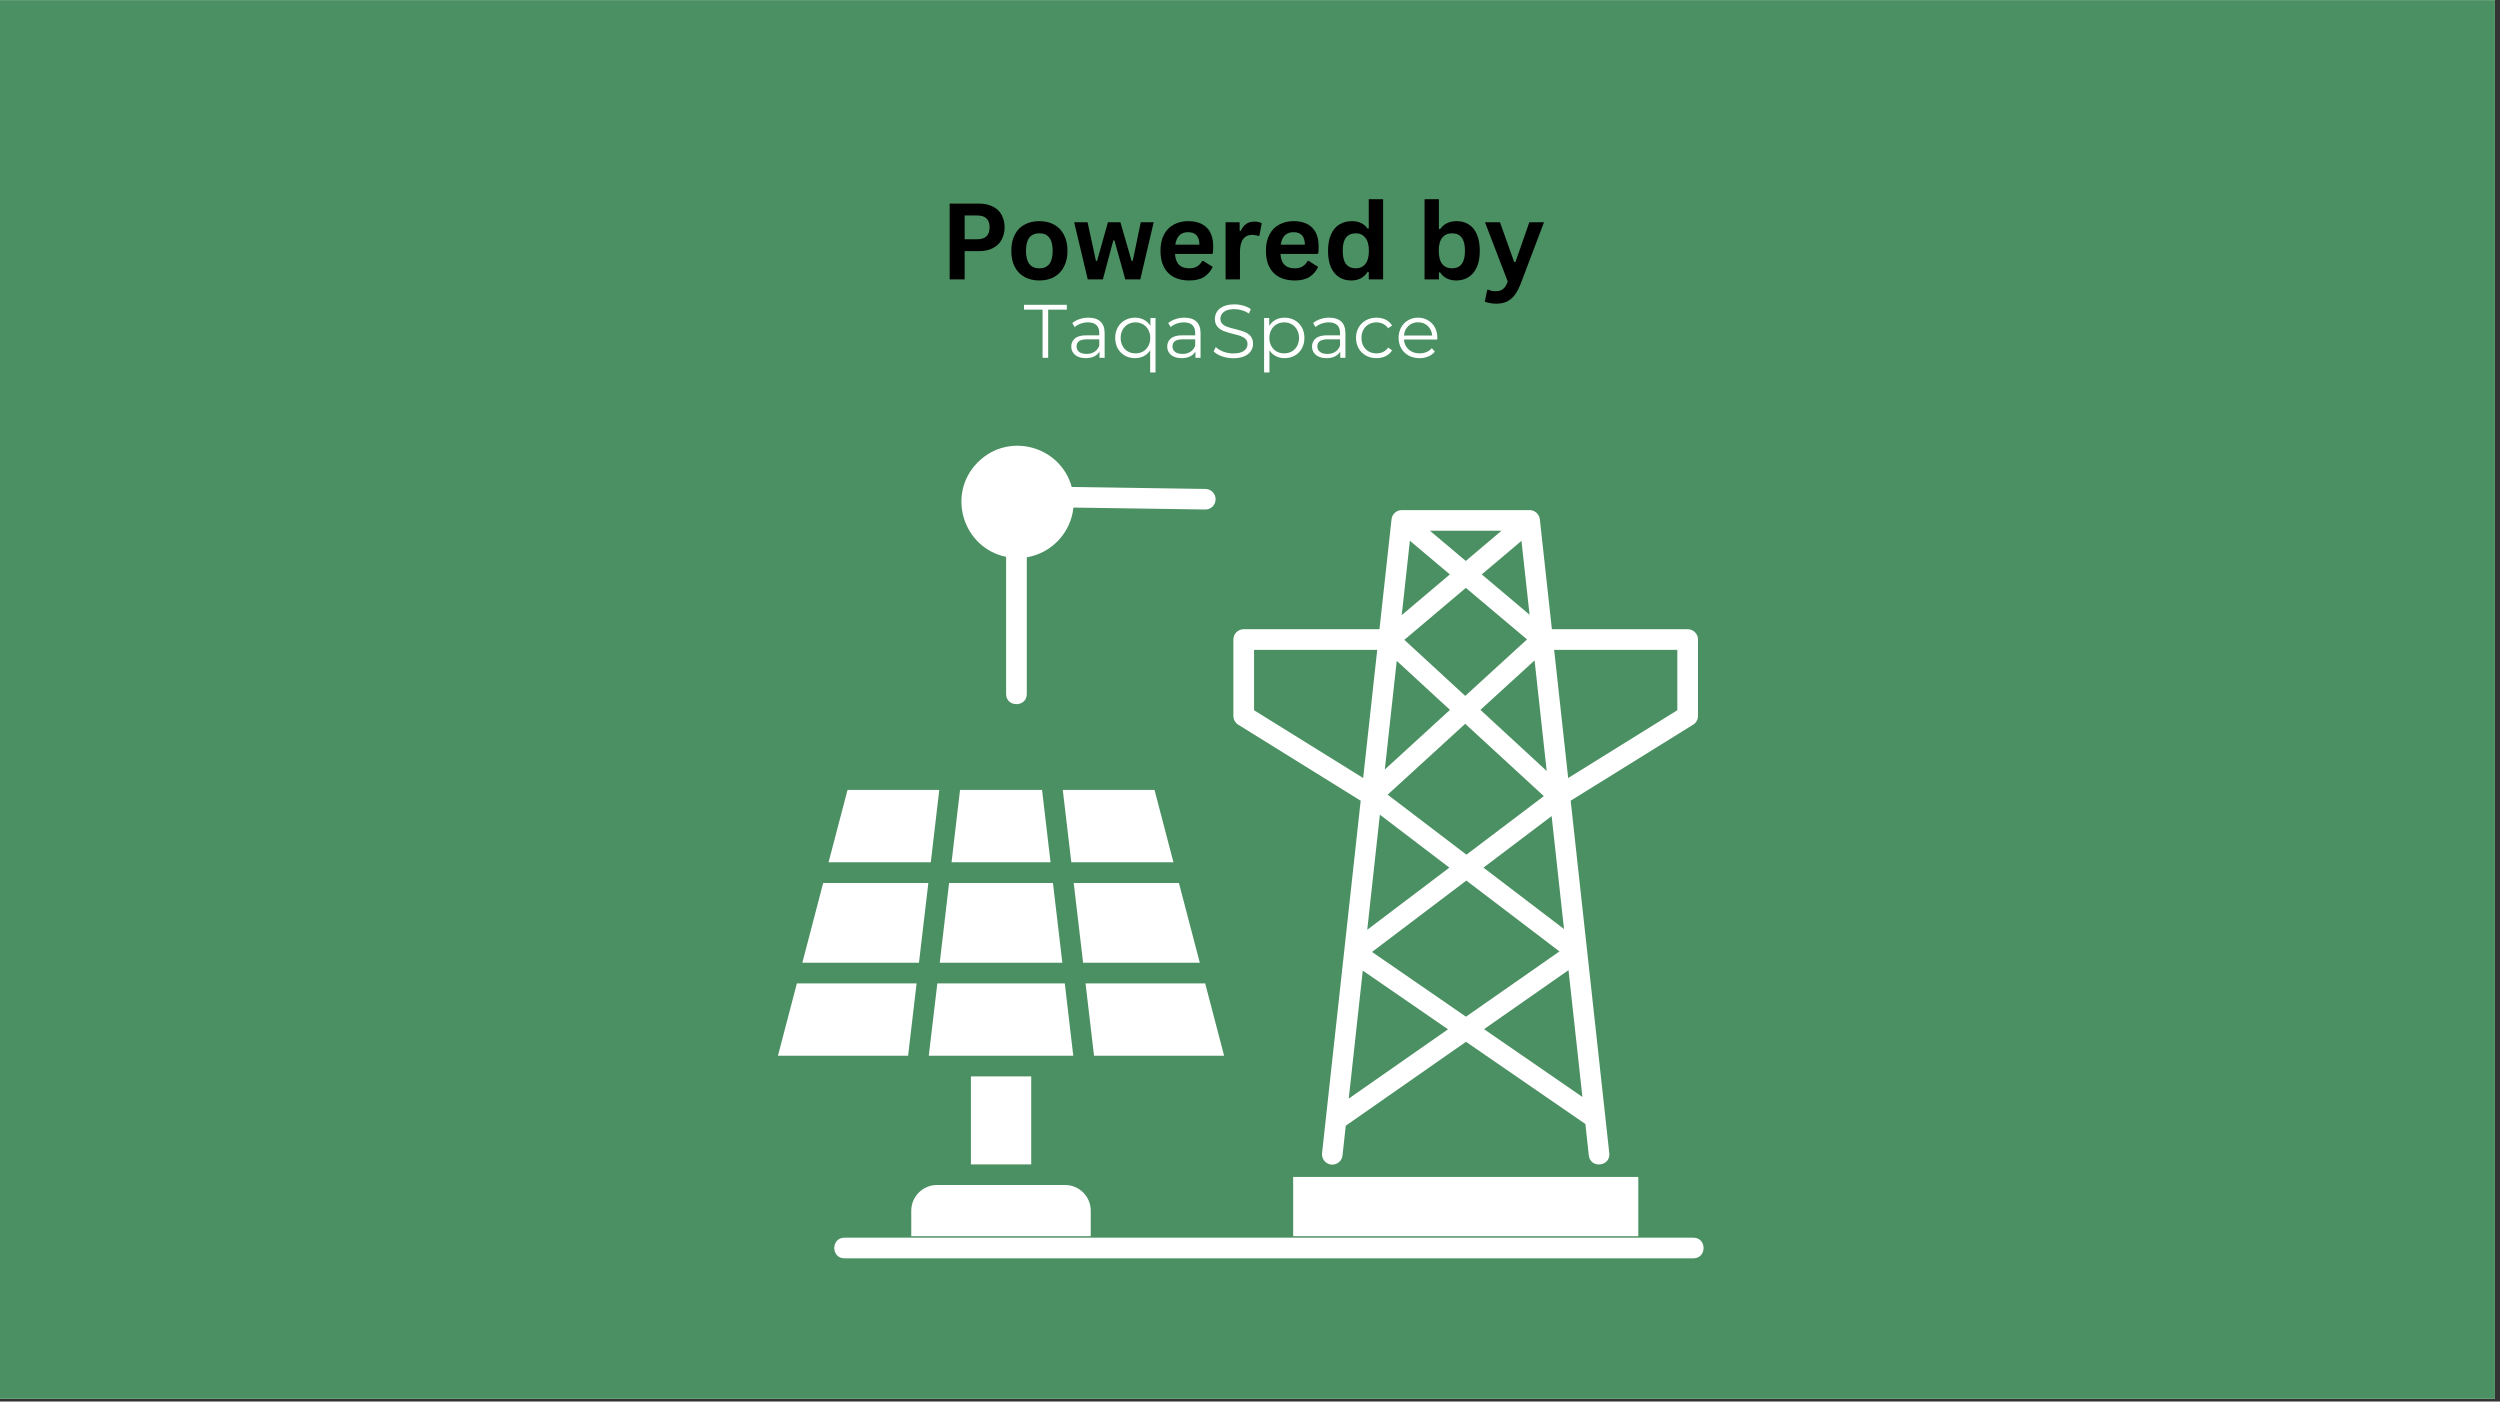 <svg xmlns="http://www.w3.org/2000/svg" xmlns:xlink="http://www.w3.org/1999/xlink" width="330" zoomAndPan="magnify" viewBox="0 0 247.5 138.75" height="185" preserveAspectRatio="xMidYMid meet" version="1.0"><rect x="0" y="0" width="247.5" height="138.75" fill="#333333" stroke="none"/><defs><g/><clipPath id="e9b52124d5"><path d="M 0 0.016 L 247 0.016 L 247 138.484 L 0 138.484 Z M 0 0.016 " clip-rule="nonzero"/></clipPath><clipPath id="172ef5ef2d"><path d="M 77.02 44 L 169 44 L 169 124.992 L 77.02 124.992 Z M 77.02 44 " clip-rule="nonzero"/></clipPath><clipPath id="95aea7341e"><rect x="0" width="63" y="0" height="15"/></clipPath></defs><g clip-path="url(#e9b52124d5)"><path fill="#ffffff" d="M 0 0.016 L 247 0.016 L 247 138.484 L 0 138.484 Z M 0 0.016 " fill-opacity="1" fill-rule="nonzero"/><path fill="#4b9062" d="M 0 0.016 L 247 0.016 L 247 138.484 L 0 138.484 Z M 0 0.016 " fill-opacity="1" fill-rule="nonzero"/></g><g clip-path="url(#172ef5ef2d)"><path fill="#ffffff" d="M 167.641 122.531 C 168.992 122.531 168.992 124.574 167.641 124.574 L 83.605 124.574 C 82.258 124.574 82.258 122.531 83.605 122.531 Z M 96.809 45.758 C 99.836 42.73 104.977 44.133 106.102 48.211 L 119.344 48.41 C 119.902 48.414 120.355 48.879 120.344 49.441 C 120.336 50.004 119.879 50.453 119.316 50.441 L 106.27 50.25 C 106.012 52.746 104.109 54.762 101.652 55.172 L 101.652 68.703 C 101.652 70.047 99.605 70.047 99.605 68.703 L 99.605 55.129 C 95.316 54.242 93.672 48.895 96.809 45.758 Z M 162.191 116.516 L 128.023 116.516 L 128.023 122.387 L 162.191 122.387 Z M 90.219 122.387 L 107.984 122.387 L 107.984 119.855 C 107.984 118.457 106.844 117.316 105.453 117.316 L 92.754 117.316 C 91.363 117.316 90.215 118.457 90.215 119.855 L 90.215 122.387 Z M 119.312 97.355 L 107.469 97.355 L 108.309 104.52 L 121.188 104.52 Z M 105.414 97.355 L 92.797 97.355 L 91.949 104.52 C 96.719 104.52 101.484 104.52 106.254 104.52 Z M 90.742 97.355 L 78.891 97.355 L 77.016 104.52 L 89.902 104.52 Z M 79.43 95.312 L 90.977 95.312 L 91.906 87.414 L 81.496 87.414 Z M 93.035 95.312 L 105.172 95.312 L 104.242 87.414 L 93.961 87.414 Z M 107.227 95.312 L 118.781 95.312 L 116.711 87.414 L 106.297 87.414 Z M 82.027 85.367 L 92.148 85.367 L 92.988 78.203 L 83.906 78.203 Z M 94.203 85.367 L 104.004 85.367 L 103.164 78.203 L 95.043 78.203 Z M 106.059 85.367 L 116.172 85.367 L 114.297 78.203 L 105.215 78.203 Z M 102.09 106.562 L 96.121 106.562 L 96.121 115.273 L 102.09 115.273 Z M 159.32 114.168 C 159.457 115.5 157.438 115.719 157.293 114.383 L 150.516 52.543 L 139.688 52.543 L 132.91 114.383 C 132.855 114.945 132.352 115.348 131.789 115.293 C 131.23 115.227 130.824 114.73 130.883 114.168 L 137.754 51.48 C 137.777 50.938 138.223 50.5 138.773 50.5 L 151.43 50.5 C 151.945 50.5 152.387 50.891 152.445 51.418 Z M 158.488 109.859 C 158.953 110.176 159.07 110.812 158.746 111.277 C 158.426 111.742 157.797 111.855 157.332 111.535 L 145.133 103.137 L 132.891 111.684 C 132.426 112.008 131.793 111.895 131.473 111.434 C 131.152 110.973 131.262 110.34 131.727 110.016 L 143.352 101.902 L 133.512 95.121 C 132.938 94.727 132.934 93.883 133.477 93.469 L 143.488 85.895 L 135.172 79.562 C 134.629 79.148 134.664 78.375 135.16 77.953 L 143.547 70.277 L 136.801 64.07 C 136.344 63.652 136.359 62.93 136.848 62.523 L 143.535 56.867 L 138.121 52.305 C 137.691 51.938 137.637 51.297 137.996 50.867 C 138.359 50.438 139.004 50.387 139.434 50.746 L 145.113 55.535 L 150.773 50.746 C 151.207 50.379 151.848 50.43 152.207 50.867 C 152.574 51.297 152.523 51.938 152.094 52.305 L 146.695 56.867 L 153.473 62.586 C 153.848 62.996 153.82 63.641 153.41 64.023 L 146.562 70.277 L 155.242 78.281 C 155.578 78.73 155.492 79.371 155.039 79.711 L 146.863 85.895 L 156.73 93.418 L 156.727 93.418 C 157.27 93.828 157.266 94.664 156.691 95.059 L 146.918 101.887 Z M 135.832 94.242 L 145.129 100.652 L 154.387 94.191 L 145.168 87.176 Z M 145.176 84.613 L 152.84 78.816 L 145.055 71.656 L 137.379 78.672 Z M 139.031 63.344 L 145.059 68.895 L 151.176 63.301 L 145.117 58.199 Z M 136.332 77.879 C 136.809 78.18 136.957 78.805 136.66 79.285 C 136.359 79.758 135.734 79.91 135.254 79.609 L 122.586 71.746 C 122.281 71.555 122.105 71.219 122.105 70.883 L 122.105 63.312 C 122.105 62.75 122.562 62.293 123.125 62.293 L 137.492 62.293 C 138.836 62.293 138.836 64.34 137.492 64.34 L 124.152 64.34 L 124.152 70.316 Z M 154.949 79.609 C 154.477 79.91 153.844 79.762 153.551 79.285 C 153.25 78.805 153.398 78.18 153.875 77.879 L 166.055 70.312 L 166.055 64.336 L 152.715 64.336 C 151.371 64.336 151.371 62.293 152.715 62.293 L 167.082 62.293 C 167.641 62.293 168.102 62.75 168.102 63.312 L 168.102 70.883 C 168.102 71.215 167.926 71.555 167.621 71.742 Z M 154.949 79.609 " fill-opacity="1" fill-rule="nonzero"/></g><path fill="#ffffff" d="M 103.215 30.656 L 101.375 30.656 L 101.375 30.176 L 105.613 30.176 L 105.613 30.656 L 103.77 30.656 L 103.77 35.422 L 103.215 35.422 Z M 103.215 30.656 " fill-opacity="1" fill-rule="nonzero"/><path fill="#ffffff" d="M 107.762 31.449 C 108.277 31.449 108.672 31.578 108.945 31.836 C 109.223 32.094 109.359 32.473 109.359 32.98 L 109.359 35.422 L 108.848 35.422 L 108.848 34.805 C 108.73 35.012 108.555 35.172 108.32 35.285 C 108.09 35.402 107.812 35.457 107.492 35.457 C 107.055 35.457 106.703 35.352 106.445 35.145 C 106.184 34.934 106.055 34.656 106.055 34.312 C 106.055 33.977 106.176 33.707 106.418 33.504 C 106.66 33.297 107.047 33.195 107.574 33.195 L 108.828 33.195 L 108.828 32.957 C 108.828 32.617 108.73 32.359 108.543 32.18 C 108.352 32.004 108.074 31.914 107.711 31.914 C 107.461 31.914 107.223 31.957 106.992 32.039 C 106.762 32.121 106.562 32.234 106.398 32.379 L 106.16 31.984 C 106.359 31.812 106.598 31.684 106.879 31.59 C 107.16 31.496 107.453 31.449 107.762 31.449 Z M 107.574 35.039 C 107.875 35.039 108.133 34.969 108.348 34.832 C 108.562 34.695 108.723 34.496 108.828 34.238 L 108.828 33.594 L 107.59 33.594 C 106.918 33.594 106.578 33.828 106.578 34.297 C 106.578 34.527 106.668 34.707 106.84 34.84 C 107.016 34.973 107.262 35.039 107.574 35.039 Z M 107.574 35.039 " fill-opacity="1" fill-rule="nonzero"/><path fill="#ffffff" d="M 114.398 31.48 L 114.398 36.875 L 113.867 36.875 L 113.867 34.68 C 113.703 34.934 113.492 35.129 113.234 35.258 C 112.977 35.391 112.688 35.457 112.371 35.457 C 111.996 35.457 111.66 35.375 111.363 35.207 C 111.066 35.039 110.832 34.805 110.66 34.5 C 110.492 34.195 110.406 33.844 110.406 33.449 C 110.406 33.062 110.492 32.715 110.66 32.41 C 110.832 32.105 111.066 31.871 111.367 31.703 C 111.664 31.535 112 31.449 112.371 31.449 C 112.699 31.449 112.996 31.52 113.258 31.66 C 113.52 31.801 113.73 32 113.891 32.262 L 113.891 31.48 Z M 112.414 34.984 C 112.688 34.984 112.938 34.922 113.16 34.797 C 113.383 34.668 113.555 34.488 113.684 34.254 C 113.812 34.02 113.875 33.75 113.875 33.449 C 113.875 33.152 113.812 32.887 113.684 32.652 C 113.555 32.422 113.383 32.238 113.16 32.109 C 112.938 31.98 112.688 31.914 112.414 31.914 C 112.133 31.914 111.883 31.98 111.66 32.109 C 111.438 32.238 111.266 32.422 111.137 32.652 C 111.012 32.887 110.945 33.152 110.945 33.449 C 110.945 33.75 111.012 34.02 111.137 34.254 C 111.266 34.488 111.438 34.668 111.66 34.797 C 111.883 34.922 112.133 34.984 112.414 34.984 Z M 112.414 34.984 " fill-opacity="1" fill-rule="nonzero"/><path fill="#ffffff" d="M 117.262 31.449 C 117.773 31.449 118.168 31.578 118.445 31.836 C 118.719 32.094 118.855 32.473 118.855 32.98 L 118.855 35.422 L 118.348 35.422 L 118.348 34.805 C 118.227 35.012 118.051 35.172 117.82 35.285 C 117.586 35.402 117.312 35.457 116.992 35.457 C 116.551 35.457 116.203 35.352 115.941 35.145 C 115.684 34.934 115.555 34.656 115.555 34.312 C 115.555 33.977 115.676 33.707 115.918 33.504 C 116.16 33.297 116.543 33.195 117.074 33.195 L 118.324 33.195 L 118.324 32.957 C 118.324 32.617 118.23 32.359 118.039 32.18 C 117.852 32.004 117.574 31.914 117.207 31.914 C 116.957 31.914 116.719 31.957 116.488 32.039 C 116.258 32.121 116.062 32.234 115.898 32.379 L 115.656 31.984 C 115.859 31.812 116.098 31.684 116.375 31.59 C 116.656 31.496 116.949 31.449 117.262 31.449 Z M 117.074 35.039 C 117.371 35.039 117.629 34.969 117.844 34.832 C 118.059 34.695 118.219 34.496 118.324 34.238 L 118.324 33.594 L 117.09 33.594 C 116.414 33.594 116.078 33.828 116.078 34.297 C 116.078 34.527 116.164 34.707 116.34 34.84 C 116.516 34.973 116.758 35.039 117.074 35.039 Z M 117.074 35.039 " fill-opacity="1" fill-rule="nonzero"/><path fill="#ffffff" d="M 122.094 35.465 C 121.707 35.465 121.332 35.402 120.977 35.277 C 120.617 35.152 120.344 34.988 120.148 34.785 L 120.363 34.355 C 120.555 34.547 120.805 34.699 121.121 34.816 C 121.438 34.934 121.762 34.992 122.094 34.992 C 122.562 34.992 122.918 34.906 123.152 34.734 C 123.387 34.562 123.504 34.34 123.504 34.066 C 123.504 33.855 123.438 33.688 123.312 33.562 C 123.184 33.438 123.027 33.344 122.844 33.273 C 122.66 33.207 122.402 33.133 122.074 33.055 C 121.68 32.953 121.363 32.859 121.129 32.766 C 120.895 32.672 120.691 32.531 120.527 32.344 C 120.359 32.152 120.273 31.895 120.273 31.57 C 120.273 31.305 120.344 31.066 120.484 30.848 C 120.625 30.629 120.84 30.457 121.129 30.328 C 121.418 30.199 121.777 30.133 122.207 30.133 C 122.508 30.133 122.801 30.172 123.086 30.258 C 123.375 30.34 123.621 30.453 123.832 30.598 L 123.645 31.039 C 123.426 30.895 123.191 30.785 122.941 30.715 C 122.691 30.641 122.445 30.605 122.207 30.605 C 121.746 30.605 121.402 30.691 121.168 30.871 C 120.938 31.047 120.82 31.277 120.82 31.555 C 120.82 31.766 120.887 31.934 121.012 32.062 C 121.141 32.188 121.301 32.285 121.492 32.352 C 121.684 32.422 121.941 32.496 122.266 32.574 C 122.652 32.668 122.961 32.762 123.199 32.855 C 123.438 32.949 123.637 33.086 123.801 33.273 C 123.969 33.461 124.051 33.715 124.051 34.035 C 124.051 34.301 123.98 34.539 123.836 34.758 C 123.695 34.977 123.477 35.148 123.18 35.273 C 122.887 35.402 122.523 35.465 122.094 35.465 Z M 122.094 35.465 " fill-opacity="1" fill-rule="nonzero"/><path fill="#ffffff" d="M 127.172 31.449 C 127.543 31.449 127.879 31.535 128.176 31.703 C 128.477 31.871 128.711 32.105 128.883 32.41 C 129.051 32.715 129.137 33.062 129.137 33.449 C 129.137 33.844 129.051 34.195 128.883 34.5 C 128.711 34.805 128.477 35.039 128.18 35.207 C 127.883 35.375 127.547 35.457 127.172 35.457 C 126.855 35.457 126.566 35.391 126.309 35.258 C 126.051 35.129 125.84 34.934 125.676 34.68 L 125.676 36.875 L 125.145 36.875 L 125.145 31.48 L 125.652 31.48 L 125.652 32.262 C 125.812 32 126.023 31.801 126.285 31.66 C 126.547 31.52 126.844 31.449 127.172 31.449 Z M 127.137 34.984 C 127.41 34.984 127.66 34.922 127.887 34.797 C 128.109 34.668 128.285 34.488 128.414 34.254 C 128.539 34.02 128.605 33.75 128.605 33.449 C 128.605 33.152 128.539 32.887 128.414 32.652 C 128.285 32.422 128.109 32.238 127.887 32.109 C 127.66 31.98 127.41 31.914 127.137 31.914 C 126.855 31.914 126.605 31.98 126.383 32.109 C 126.16 32.238 125.984 32.422 125.859 32.652 C 125.73 32.887 125.668 33.152 125.668 33.449 C 125.668 33.75 125.73 34.02 125.859 34.254 C 125.984 34.488 126.16 34.668 126.383 34.797 C 126.605 34.922 126.855 34.984 127.137 34.984 Z M 127.137 34.984 " fill-opacity="1" fill-rule="nonzero"/><path fill="#ffffff" d="M 131.602 31.449 C 132.113 31.449 132.508 31.578 132.785 31.836 C 133.059 32.094 133.195 32.473 133.195 32.98 L 133.195 35.422 L 132.688 35.422 L 132.688 34.805 C 132.566 35.012 132.391 35.172 132.16 35.285 C 131.926 35.402 131.648 35.457 131.332 35.457 C 130.891 35.457 130.543 35.352 130.281 35.145 C 130.023 34.934 129.891 34.656 129.891 34.312 C 129.891 33.977 130.012 33.707 130.254 33.504 C 130.496 33.297 130.883 33.195 131.414 33.195 L 132.664 33.195 L 132.664 32.957 C 132.664 32.617 132.57 32.359 132.379 32.18 C 132.191 32.004 131.914 31.914 131.547 31.914 C 131.297 31.914 131.059 31.957 130.828 32.039 C 130.598 32.121 130.402 32.234 130.238 32.379 L 129.996 31.984 C 130.195 31.812 130.438 31.684 130.715 31.59 C 130.996 31.496 131.289 31.449 131.602 31.449 Z M 131.414 35.039 C 131.711 35.039 131.969 34.969 132.184 34.832 C 132.398 34.695 132.559 34.496 132.664 34.238 L 132.664 33.594 L 131.43 33.594 C 130.754 33.594 130.418 33.828 130.418 34.297 C 130.418 34.527 130.504 34.707 130.68 34.84 C 130.855 34.973 131.098 35.039 131.414 35.039 Z M 131.414 35.039 " fill-opacity="1" fill-rule="nonzero"/><path fill="#ffffff" d="M 136.273 35.457 C 135.887 35.457 135.535 35.375 135.23 35.203 C 134.922 35.035 134.68 34.797 134.508 34.488 C 134.332 34.18 134.246 33.836 134.246 33.449 C 134.246 33.066 134.332 32.723 134.508 32.418 C 134.68 32.113 134.922 31.875 135.23 31.707 C 135.535 31.535 135.887 31.449 136.273 31.449 C 136.613 31.449 136.918 31.516 137.184 31.648 C 137.453 31.781 137.664 31.977 137.816 32.23 L 137.422 32.5 C 137.289 32.305 137.125 32.16 136.926 32.062 C 136.727 31.965 136.508 31.914 136.273 31.914 C 135.988 31.914 135.734 31.98 135.508 32.105 C 135.281 32.234 135.102 32.414 134.977 32.648 C 134.848 32.883 134.785 33.152 134.785 33.449 C 134.785 33.754 134.848 34.023 134.977 34.258 C 135.102 34.488 135.281 34.668 135.508 34.797 C 135.734 34.922 135.988 34.984 136.273 34.984 C 136.508 34.984 136.727 34.938 136.926 34.844 C 137.125 34.75 137.289 34.605 137.422 34.41 L 137.816 34.68 C 137.664 34.934 137.449 35.129 137.18 35.258 C 136.91 35.391 136.609 35.457 136.273 35.457 Z M 136.273 35.457 " fill-opacity="1" fill-rule="nonzero"/><path fill="#ffffff" d="M 142.289 33.617 L 138.992 33.617 C 139.023 34.023 139.18 34.355 139.465 34.609 C 139.75 34.859 140.109 34.984 140.543 34.984 C 140.789 34.984 141.012 34.941 141.219 34.855 C 141.422 34.77 141.602 34.641 141.75 34.469 L 142.051 34.812 C 141.875 35.023 141.656 35.184 141.395 35.293 C 141.133 35.402 140.844 35.457 140.527 35.457 C 140.125 35.457 139.766 35.371 139.453 35.199 C 139.141 35.027 138.898 34.789 138.723 34.484 C 138.551 34.18 138.461 33.836 138.461 33.449 C 138.461 33.066 138.547 32.723 138.711 32.418 C 138.879 32.113 139.109 31.875 139.402 31.707 C 139.695 31.535 140.023 31.449 140.387 31.449 C 140.75 31.449 141.078 31.535 141.367 31.707 C 141.656 31.875 141.887 32.109 142.051 32.414 C 142.215 32.715 142.297 33.062 142.297 33.449 Z M 140.387 31.906 C 140.008 31.906 139.688 32.027 139.43 32.27 C 139.176 32.512 139.027 32.828 138.992 33.219 L 141.789 33.219 C 141.754 32.828 141.605 32.512 141.348 32.27 C 141.094 32.027 140.77 31.906 140.387 31.906 Z M 140.387 31.906 " fill-opacity="1" fill-rule="nonzero"/><g transform="matrix(1, 0, 0, 1, 92, 17)"><g clip-path="url(#95aea7341e)"><g fill="#000000" fill-opacity="1"><g transform="translate(1.048, 10.658)"><g><path d="M 3.875 -7.5 C 4.414 -7.5 4.875 -7.398 5.25 -7.203 C 5.633 -7.016 5.922 -6.742 6.109 -6.391 C 6.305 -6.035 6.406 -5.625 6.406 -5.156 C 6.406 -4.688 6.305 -4.273 6.109 -3.922 C 5.922 -3.566 5.633 -3.289 5.25 -3.094 C 4.875 -2.895 4.414 -2.797 3.875 -2.797 L 2.453 -2.797 L 2.453 0 L 0.969 0 L 0.969 -7.5 Z M 3.688 -3.969 C 4.508 -3.969 4.922 -4.363 4.922 -5.156 C 4.922 -5.938 4.508 -6.328 3.688 -6.328 L 2.453 -6.328 L 2.453 -3.969 Z M 3.688 -3.969 "/></g></g></g><g fill="#000000" fill-opacity="1"><g transform="translate(7.604, 10.658)"><g><path d="M 3.297 0.109 C 2.734 0.109 2.242 -0.004 1.828 -0.234 C 1.41 -0.461 1.086 -0.797 0.859 -1.234 C 0.629 -1.672 0.516 -2.203 0.516 -2.828 C 0.516 -3.453 0.629 -3.984 0.859 -4.422 C 1.086 -4.867 1.41 -5.203 1.828 -5.422 C 2.242 -5.648 2.734 -5.766 3.297 -5.766 C 3.848 -5.766 4.332 -5.648 4.75 -5.422 C 5.164 -5.203 5.488 -4.867 5.719 -4.422 C 5.957 -3.984 6.078 -3.453 6.078 -2.828 C 6.078 -2.203 5.957 -1.672 5.719 -1.234 C 5.488 -0.797 5.164 -0.461 4.75 -0.234 C 4.332 -0.004 3.848 0.109 3.297 0.109 Z M 3.297 -1.094 C 4.172 -1.094 4.609 -1.672 4.609 -2.828 C 4.609 -3.43 4.492 -3.867 4.266 -4.141 C 4.047 -4.422 3.723 -4.562 3.297 -4.562 C 2.41 -4.562 1.969 -3.984 1.969 -2.828 C 1.969 -1.672 2.41 -1.094 3.297 -1.094 Z M 3.297 -1.094 "/></g></g></g><g fill="#000000" fill-opacity="1"><g transform="translate(14.139, 10.658)"><g><path d="M 3.047 0 L 1.547 0 L 0.203 -5.656 L 1.531 -5.656 L 2.359 -1.828 L 2.469 -1.828 L 3.547 -5.656 L 4.781 -5.656 L 5.891 -1.828 L 6 -1.828 L 6.797 -5.656 L 8.078 -5.656 L 6.75 0 L 5.266 0 L 4.188 -3.859 L 4.078 -3.859 Z M 3.047 0 "/></g></g></g><g fill="#000000" fill-opacity="1"><g transform="translate(22.371, 10.658)"><g><path d="M 5.594 -2.516 L 1.953 -2.516 C 1.992 -2.016 2.133 -1.648 2.375 -1.422 C 2.613 -1.203 2.941 -1.094 3.359 -1.094 C 3.68 -1.094 3.941 -1.156 4.141 -1.281 C 4.348 -1.406 4.516 -1.586 4.641 -1.828 L 4.75 -1.828 L 5.688 -1.234 C 5.5 -0.828 5.219 -0.5 4.844 -0.25 C 4.477 -0.008 3.984 0.109 3.359 0.109 C 2.773 0.109 2.27 0 1.844 -0.219 C 1.414 -0.445 1.086 -0.781 0.859 -1.219 C 0.629 -1.656 0.516 -2.191 0.516 -2.828 C 0.516 -3.473 0.633 -4.016 0.875 -4.453 C 1.113 -4.898 1.441 -5.227 1.859 -5.438 C 2.273 -5.656 2.738 -5.766 3.25 -5.766 C 4.051 -5.766 4.664 -5.551 5.094 -5.125 C 5.52 -4.707 5.734 -4.086 5.734 -3.266 C 5.734 -2.961 5.723 -2.734 5.703 -2.578 Z M 4.375 -3.438 C 4.363 -3.863 4.266 -4.176 4.078 -4.375 C 3.891 -4.57 3.613 -4.672 3.25 -4.672 C 2.531 -4.672 2.109 -4.258 1.984 -3.438 Z M 4.375 -3.438 "/></g></g></g><g fill="#000000" fill-opacity="1"><g transform="translate(28.522, 10.658)"><g><path d="M 0.812 0 L 0.812 -5.656 L 2.203 -5.656 L 2.203 -4.828 L 2.312 -4.797 C 2.445 -5.109 2.625 -5.336 2.844 -5.484 C 3.062 -5.641 3.332 -5.719 3.656 -5.719 C 3.977 -5.719 4.223 -5.66 4.391 -5.547 L 4.156 -4.328 L 4.047 -4.297 C 3.953 -4.336 3.859 -4.363 3.766 -4.375 C 3.68 -4.395 3.578 -4.406 3.453 -4.406 C 3.055 -4.406 2.754 -4.266 2.547 -3.984 C 2.336 -3.711 2.234 -3.27 2.234 -2.656 L 2.234 0 Z M 0.812 0 "/></g></g></g><g fill="#000000" fill-opacity="1"><g transform="translate(32.81, 10.658)"><g><path d="M 5.594 -2.516 L 1.953 -2.516 C 1.992 -2.016 2.133 -1.648 2.375 -1.422 C 2.613 -1.203 2.941 -1.094 3.359 -1.094 C 3.68 -1.094 3.941 -1.156 4.141 -1.281 C 4.348 -1.406 4.516 -1.586 4.641 -1.828 L 4.75 -1.828 L 5.688 -1.234 C 5.5 -0.828 5.219 -0.5 4.844 -0.25 C 4.477 -0.008 3.984 0.109 3.359 0.109 C 2.773 0.109 2.27 0 1.844 -0.219 C 1.414 -0.445 1.086 -0.781 0.859 -1.219 C 0.629 -1.656 0.516 -2.191 0.516 -2.828 C 0.516 -3.473 0.633 -4.016 0.875 -4.453 C 1.113 -4.898 1.441 -5.227 1.859 -5.438 C 2.273 -5.656 2.738 -5.766 3.25 -5.766 C 4.051 -5.766 4.664 -5.551 5.094 -5.125 C 5.52 -4.707 5.734 -4.086 5.734 -3.266 C 5.734 -2.961 5.723 -2.734 5.703 -2.578 Z M 4.375 -3.438 C 4.363 -3.863 4.266 -4.176 4.078 -4.375 C 3.891 -4.57 3.613 -4.672 3.25 -4.672 C 2.531 -4.672 2.109 -4.258 1.984 -3.438 Z M 4.375 -3.438 "/></g></g></g><g fill="#000000" fill-opacity="1"><g transform="translate(38.96, 10.658)"><g><path d="M 2.797 0.109 C 2.348 0.109 1.953 0 1.609 -0.219 C 1.266 -0.438 0.992 -0.766 0.797 -1.203 C 0.609 -1.641 0.516 -2.18 0.516 -2.828 C 0.516 -3.473 0.613 -4.016 0.812 -4.453 C 1.008 -4.898 1.285 -5.227 1.641 -5.438 C 1.992 -5.656 2.406 -5.766 2.875 -5.766 C 3.227 -5.766 3.531 -5.703 3.781 -5.578 C 4.039 -5.461 4.258 -5.273 4.438 -5.016 L 4.547 -5.047 L 4.547 -7.938 L 5.969 -7.938 L 5.969 0 L 4.547 0 L 4.547 -0.734 L 4.438 -0.75 C 4.281 -0.488 4.066 -0.281 3.797 -0.125 C 3.523 0.031 3.191 0.109 2.797 0.109 Z M 3.266 -1.094 C 3.66 -1.094 3.973 -1.234 4.203 -1.516 C 4.441 -1.805 4.562 -2.242 4.562 -2.828 C 4.562 -3.41 4.441 -3.844 4.203 -4.125 C 3.973 -4.414 3.66 -4.562 3.266 -4.562 C 2.848 -4.562 2.523 -4.422 2.297 -4.141 C 2.078 -3.867 1.969 -3.43 1.969 -2.828 C 1.969 -2.234 2.078 -1.797 2.297 -1.516 C 2.523 -1.234 2.848 -1.094 3.266 -1.094 Z M 3.266 -1.094 "/></g></g></g><g fill="#000000" fill-opacity="1"><g transform="translate(45.742, 10.658)"><g/></g></g><g fill="#000000" fill-opacity="1"><g transform="translate(48.219, 10.658)"><g><path d="M 3.953 0.109 C 3.234 0.109 2.695 -0.16 2.344 -0.703 L 2.234 -0.688 L 2.234 0 L 0.812 0 L 0.812 -7.938 L 2.234 -7.938 L 2.234 -5 L 2.344 -4.969 C 2.539 -5.238 2.77 -5.438 3.031 -5.562 C 3.301 -5.695 3.617 -5.766 3.984 -5.766 C 4.441 -5.766 4.844 -5.656 5.188 -5.438 C 5.531 -5.227 5.797 -4.906 5.984 -4.469 C 6.18 -4.031 6.281 -3.484 6.281 -2.828 C 6.281 -2.18 6.18 -1.641 5.984 -1.203 C 5.785 -0.766 5.508 -0.438 5.156 -0.219 C 4.812 0 4.41 0.109 3.953 0.109 Z M 3.531 -1.094 C 3.945 -1.094 4.266 -1.234 4.484 -1.516 C 4.703 -1.797 4.812 -2.234 4.812 -2.828 C 4.812 -3.43 4.703 -3.867 4.484 -4.141 C 4.266 -4.422 3.945 -4.562 3.531 -4.562 C 3.125 -4.562 2.801 -4.414 2.562 -4.125 C 2.332 -3.844 2.219 -3.41 2.219 -2.828 C 2.219 -2.242 2.332 -1.805 2.562 -1.516 C 2.801 -1.234 3.125 -1.094 3.531 -1.094 Z M 3.531 -1.094 "/></g></g></g><g fill="#000000" fill-opacity="1"><g transform="translate(54.888, 10.658)"><g><path d="M 1.25 2.406 C 1.008 2.406 0.789 2.383 0.594 2.344 C 0.395 2.312 0.234 2.266 0.109 2.203 L 0.344 1.047 L 0.438 1.016 C 0.52 1.055 0.625 1.094 0.75 1.125 C 0.875 1.156 1.004 1.172 1.141 1.172 C 1.367 1.172 1.555 1.141 1.703 1.078 C 1.859 1.016 1.988 0.91 2.094 0.766 C 2.207 0.629 2.301 0.441 2.375 0.203 L 0.125 -5.656 L 1.609 -5.656 L 3.016 -1.719 L 3.141 -1.719 L 4.516 -5.656 L 5.969 -5.656 L 3.688 0.359 C 3.508 0.836 3.312 1.223 3.094 1.516 C 2.875 1.816 2.613 2.039 2.312 2.188 C 2.02 2.332 1.664 2.406 1.25 2.406 Z M 1.25 2.406 "/></g></g></g></g></g></svg>